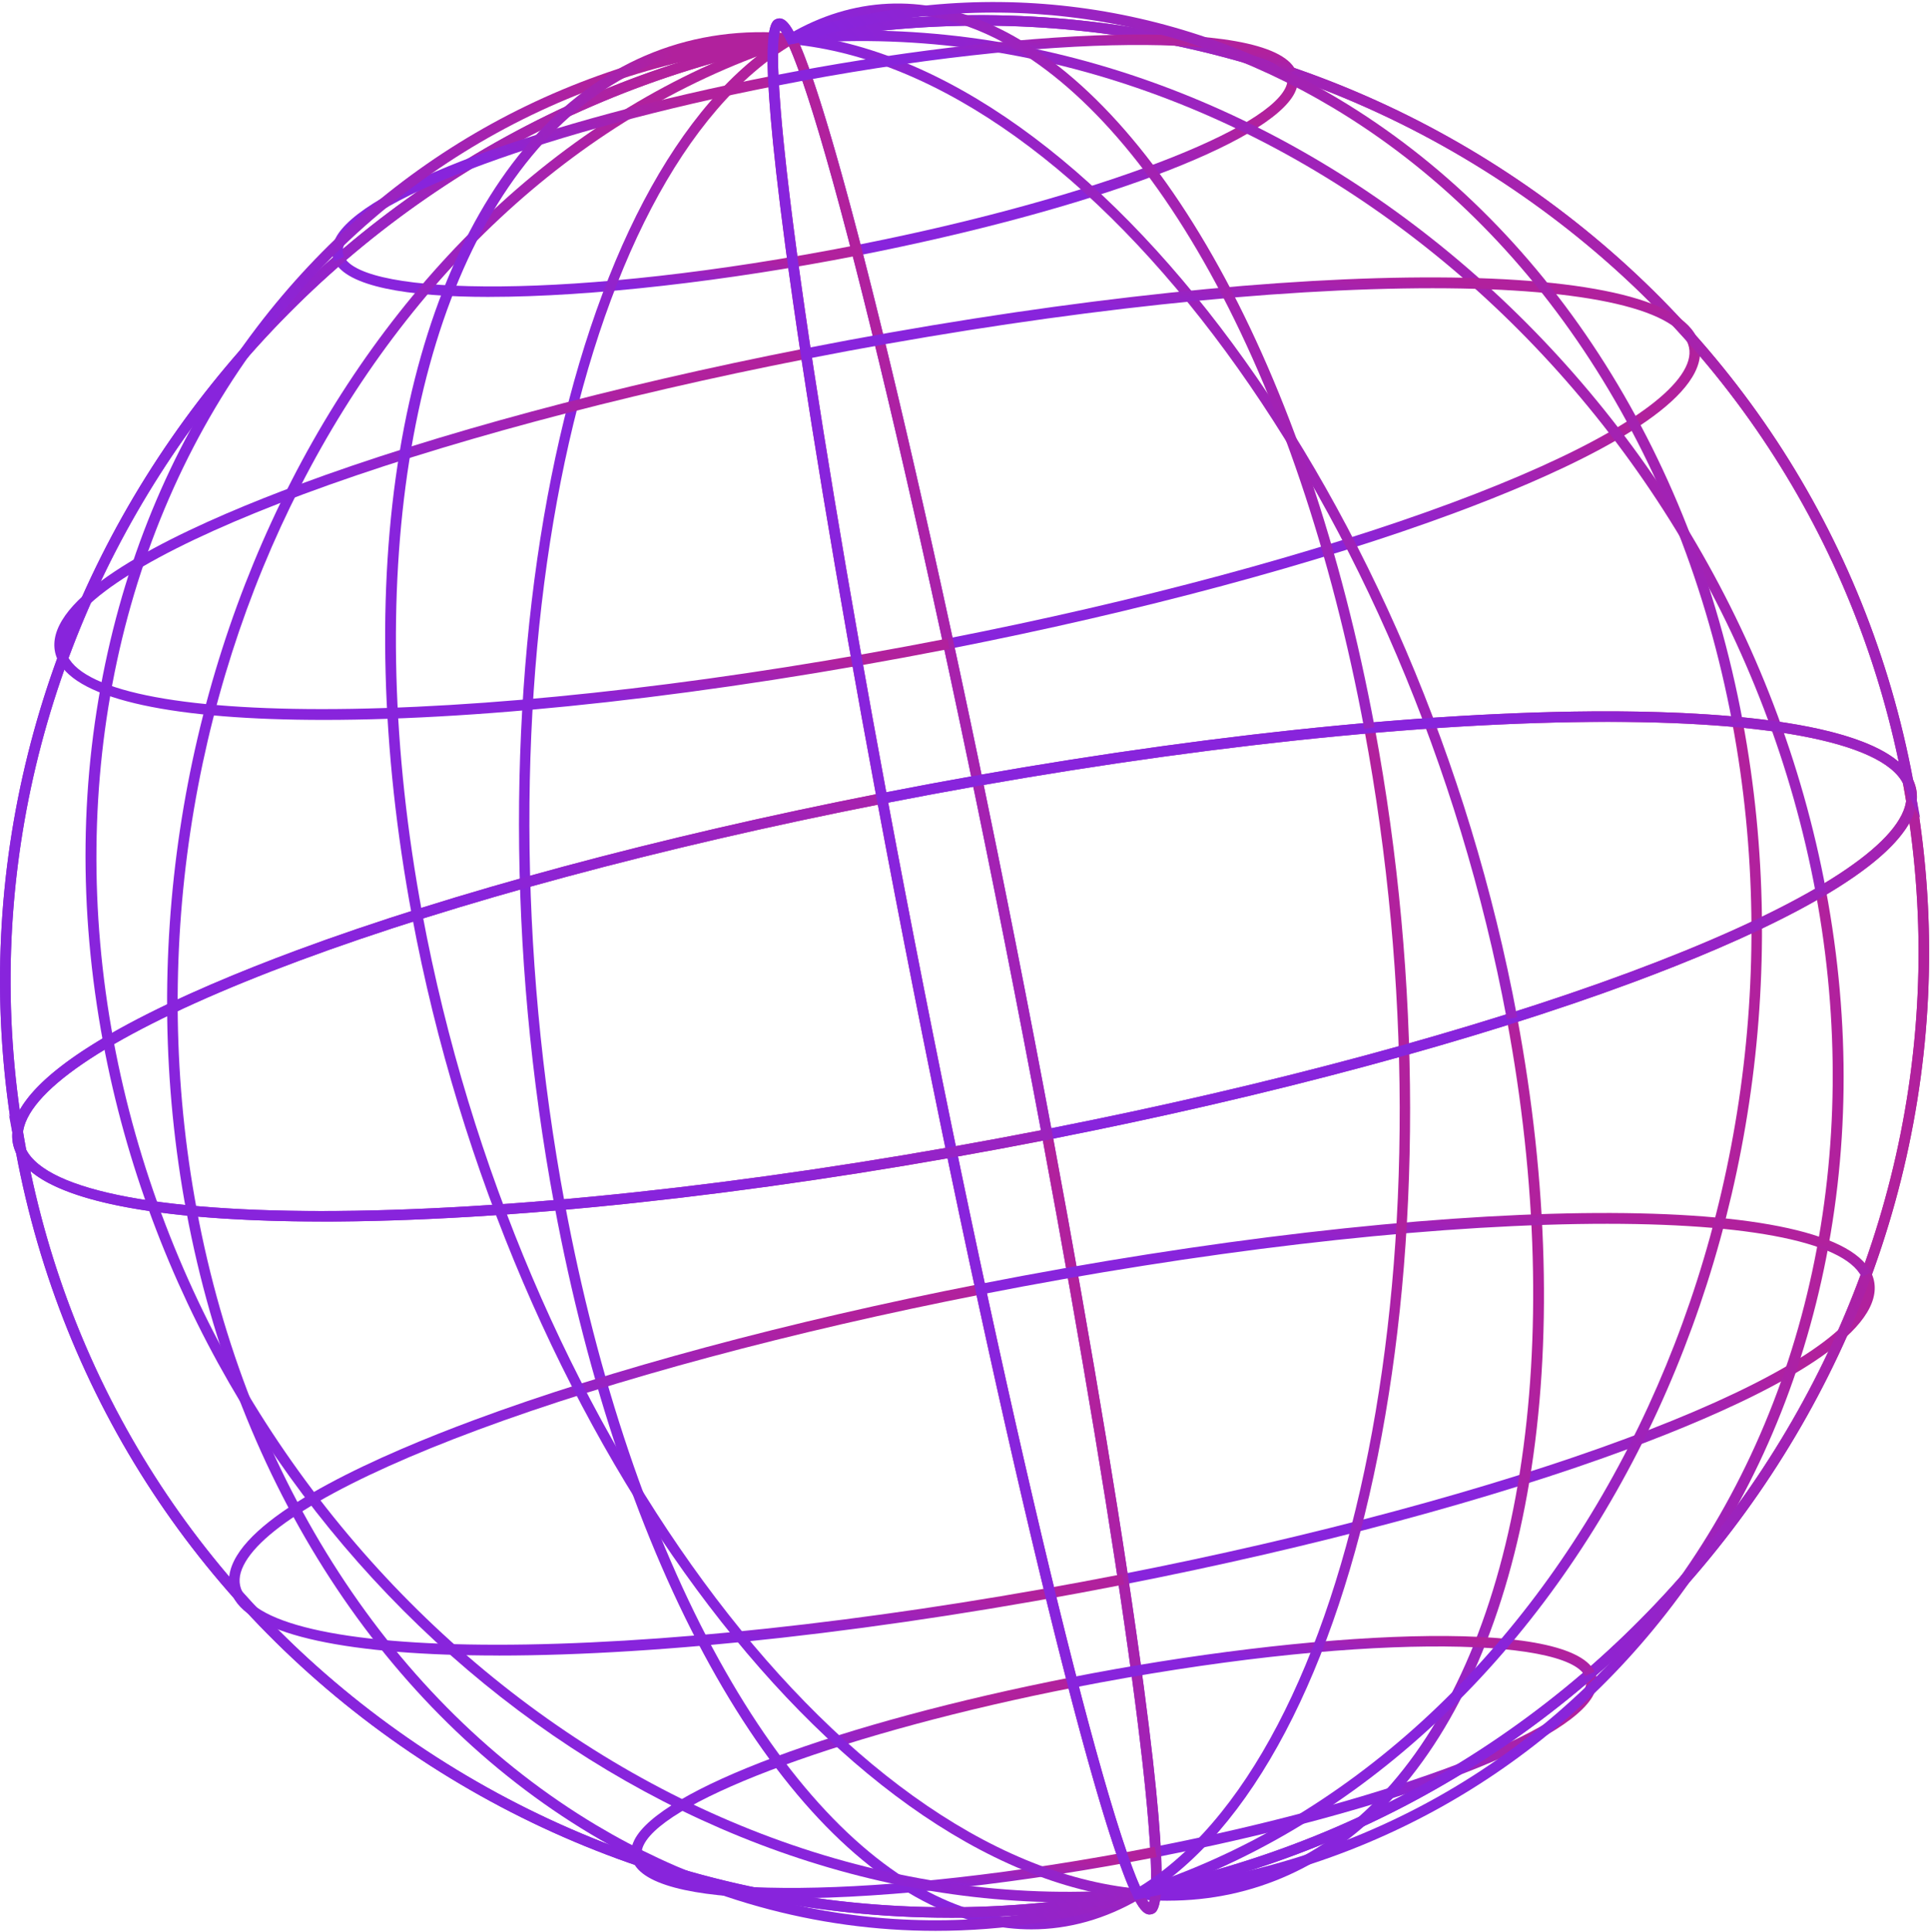 <svg width="740" height="741" viewBox="0 0 740 741" fill="none" xmlns="http://www.w3.org/2000/svg">
<path d="M440.764 734.184C438.213 734.184 436.202 730.871 434.407 727.207L433.246 724.836L435.838 724.324C437.66 723.961 439.482 723.597 441.304 723.206C441.641 713.845 440.615 692.442 434.015 643.535C426.781 589.859 414.514 515.939 399.479 435.392L399.114 433.426L401.085 433.035C485.396 416.508 564.835 395.132 624.772 372.867C683.562 351.02 720.636 329.577 729.139 312.47C730.043 310.639 730.61 308.888 730.84 307.217C730.448 304.82 730.016 302.422 729.571 300.025L726.858 285.491L733.377 298.772C734.672 301.425 735.199 304.214 734.915 307.11C766.362 498.793 638.255 684.105 445.069 726.52C444.421 733.106 442.856 733.632 441.762 733.982C441.425 734.09 441.088 734.144 440.764 734.144V734.184ZM439.293 727.772C439.819 728.675 440.237 729.254 440.534 729.604C440.683 729.146 440.845 728.46 440.98 727.422C440.413 727.544 439.846 727.651 439.293 727.772ZM403.838 436.645C419.116 518.606 431.438 593.227 438.564 646.916C444.259 689.843 445.663 711.407 445.326 722.358C633.18 680.495 758.507 501.958 732.108 315.541C719.395 338.251 667.717 361.257 626.189 376.679C566.509 398.85 487.623 420.118 403.838 436.631V436.645Z" fill="url(#paint0_linear_1458_6115)"/>
<path d="M443.504 712.162L442.721 708.202C527.856 691.514 598.684 665.598 607.457 647.94C608.415 646.014 608.51 644.344 607.754 642.808L611.384 641.03C612.707 643.724 612.599 646.66 611.074 649.731C601.478 669.02 532.566 694.692 443.49 712.162H443.504Z" fill="url(#paint1_linear_1458_6115)"/>
<path d="M431.02 607.612L430.237 603.652C503.009 589.388 571.57 570.935 623.301 551.728C673.993 532.898 705.939 514.431 713.241 499.722C715.09 496.005 715.252 492.718 713.754 489.661L717.384 487.883C719.449 492.072 719.274 496.665 716.858 501.514C706.898 521.543 661.253 541.922 624.705 555.499C572.771 574.787 503.981 593.294 431.006 607.599L431.02 607.612Z" fill="url(#paint2_linear_1458_6115)"/>
<path d="M436.405 728.339L436.054 724.311C517.18 717.213 588.886 677.788 637.972 613.283C693.482 540.346 714.685 441.561 696.155 342.252L700.136 341.511C709.691 392.708 709.097 443.043 698.368 491.115C688.003 537.571 668.77 579.502 641.197 615.721C591.41 681.128 518.678 721.119 436.405 728.325V728.339Z" fill="url(#paint3_linear_1458_6115)"/>
<path d="M447.809 728.89C443.922 728.89 440.008 728.701 436.04 728.324L436.418 724.297C472.709 727.718 505.425 714.801 530.96 686.906C583.244 629.823 601.167 516.356 577.724 390.795L581.706 390.054C593.569 453.616 595.202 515.144 586.416 567.985C577.859 619.438 559.72 661.503 533.956 689.627C510.31 715.448 480.727 728.877 447.809 728.877V728.89Z" fill="url(#paint4_linear_1458_6115)"/>
<path d="M364.065 735.409C338.679 735.409 313.4 732.796 288.391 727.57C241.262 717.71 197.197 699.055 157.423 672.116C77.444 617.943 23.716 536.183 6.117 441.911L3.404 427.377L9.922 440.658C17.899 456.889 64.016 465.509 136.396 464.311C210.572 463.085 304.573 451.986 401.085 433.062L403.096 432.671L403.474 434.678C418.914 517.42 431.385 592.795 438.565 646.915C449.78 731.368 444.368 733.16 441.776 734.022C439.091 734.911 436.985 732.123 435.123 728.607C411.464 733.146 387.724 735.423 364.065 735.423V735.409ZM11.663 449.077C30.531 538.945 82.87 616.73 159.704 668.776C240.695 723.637 338.759 743.37 435.838 724.337L437.363 724.041L438.052 725.428C439.212 727.799 440.036 728.998 440.535 729.604C441.588 726.398 443.194 711.595 434.016 643.548C426.836 590.317 414.717 517.178 399.857 437.412C303.831 456.148 210.369 467.126 136.464 468.338C97.311 468.984 32.852 467.099 11.663 449.063V449.077Z" fill="url(#paint5_linear_1458_6115)"/>
<path d="M302.373 728.002C270.428 728.002 247.605 723.907 242.909 714.344L246.539 712.566C253.922 727.584 334.508 729.416 442.721 708.188L443.504 712.148C393.824 721.887 341.324 727.988 302.373 727.988V728.002Z" fill="url(#paint6_linear_1458_6115)"/>
<path d="M191.164 634.86C134.56 634.86 96.703 627.331 89.24 612.137L92.871 610.359C99.7 624.273 139.406 631.654 201.799 630.631C265.825 629.567 346.952 619.99 430.251 603.665L431.033 607.625C338.759 625.714 253.571 634.874 191.177 634.874L191.164 634.86Z" fill="url(#paint7_linear_1458_6115)"/>
<path d="M395.458 739.881C383.594 739.881 371.556 737.174 359.611 731.759C328.273 717.535 298.068 685.37 272.263 638.712C245.851 590.977 225.229 530.014 212.61 462.411L216.591 461.67C229.129 528.856 249.603 589.401 275.813 636.759C301.199 682.636 330.756 714.222 361.298 728.082C386.779 739.639 411.653 738.467 435.218 724.58L437.283 728.055C423.921 735.921 409.818 739.881 395.471 739.881H395.458Z" fill="url(#paint8_linear_1458_6115)"/>
<path d="M358.721 740.447C312.874 740.447 267.621 727.947 226.525 703.366C147.477 656.088 90.955 569.116 71.48 464.742L75.461 464.001C94.734 567.244 150.554 653.219 228.603 699.904C292.063 737.848 365.591 746.549 435.623 724.392L436.851 728.244C411.06 736.406 384.796 740.447 358.735 740.447H358.721Z" fill="url(#paint9_linear_1458_6115)"/>
<path d="M364.065 735.41C338.678 735.41 313.4 732.797 288.391 727.571C241.262 717.712 197.197 699.057 157.423 672.118C77.525 617.998 23.81 536.346 6.157 442.168C3.944 437.467 4.2 432.349 6.886 426.921C18.371 403.821 71.182 380.249 113.466 364.53C173.605 342.185 253.274 320.755 337.788 304.188L339.799 303.797L340.177 305.804C376.765 501.784 420.668 690.032 438.038 725.43L439.199 727.8L436.608 728.312C412.449 733.053 388.196 735.424 364.051 735.424L364.065 735.41ZM336.573 308.565C253.017 325.038 174.361 346.252 114.896 368.342C56.106 390.176 19.032 411.633 10.53 428.739C8.343 433.144 8.141 437.036 9.922 440.673L10.044 440.915L10.098 441.185C27.494 534.393 80.629 615.223 159.704 668.791C239.993 723.18 337.059 743.034 433.301 724.837C415.162 683.957 372.379 500.1 336.573 308.565Z" fill="url(#paint10_linear_1458_6115)"/>
<path d="M242.908 714.344C241.586 711.65 241.694 708.714 243.219 705.643C252.814 686.355 321.726 660.682 410.802 643.212L411.585 647.172C326.45 663.861 255.622 689.776 246.849 707.434C245.891 709.361 245.796 711.031 246.552 712.566L242.922 714.344H242.908Z" fill="url(#paint11_linear_1458_6115)"/>
<path d="M89.24 612.124C87.175 607.935 87.35 603.342 89.766 598.493C99.727 578.464 145.371 558.072 181.919 544.508C233.853 525.22 302.643 506.713 375.618 492.408L376.4 496.368C303.628 510.632 235.067 529.072 183.336 548.293C132.644 567.123 100.698 585.59 93.397 600.298C91.548 604.016 91.372 607.302 92.884 610.36L89.253 612.138L89.24 612.124Z" fill="url(#paint12_linear_1458_6115)"/>
<path d="M409.359 729.511C237.038 729.511 74.502 587.072 39.533 399.712L43.514 398.972C79.941 594.116 256.04 740.057 436.054 724.312L436.405 728.339C427.389 729.134 418.347 729.524 409.359 729.524V729.511Z" fill="url(#paint13_linear_1458_6115)"/>
<path d="M436.04 728.339C319.473 717.321 194.714 548.118 157.95 351.155L161.931 350.415C198.385 545.721 321.524 713.455 436.418 724.312L436.04 728.339Z" fill="url(#paint14_linear_1458_6115)"/>
<path d="M435.095 728.607L434.407 727.22C416.889 691.553 372.837 502.847 336.195 306.557L335.83 304.59L337.801 304.2C434.529 285.235 528.787 274.109 603.205 272.883C646.704 272.17 721.473 274.581 733.377 298.799L733.498 299.041L733.552 299.311C770.37 496.53 637.162 688.98 436.634 728.297L435.109 728.594L435.095 728.607ZM340.554 307.783C376.602 500.611 419.642 685.465 437.39 724.041C634.786 684.468 765.754 494.778 729.625 300.348C721.325 284.265 675.316 275.739 603.273 276.938C529.597 278.15 436.364 289.114 340.554 307.796V307.783Z" fill="url(#paint15_linear_1458_6115)"/>
<path d="M411.585 647.171L410.802 643.211C501.227 625.486 600.978 619.815 611.397 641.029L607.767 642.807C600.384 627.789 519.798 625.957 411.585 647.185V647.171Z" fill="url(#paint16_linear_1458_6115)"/>
<path d="M376.386 496.367L375.603 492.407C551.554 457.898 701.687 455.918 717.397 487.895L713.766 489.673C706.937 475.759 667.217 468.378 604.837 469.401C540.811 470.465 459.685 480.042 376.386 496.367Z" fill="url(#paint17_linear_1458_6115)"/>
<path d="M437.255 728.055L435.19 724.58C520.122 674.555 559.545 474.925 523.078 279.551L527.059 278.81C563.81 475.719 523.523 677.249 437.255 728.069V728.055Z" fill="url(#paint18_linear_1458_6115)"/>
<path d="M436.836 728.243L435.608 724.391C598.09 672.992 700.634 472.378 664.194 277.207L668.176 276.466C704.967 473.577 601.194 676.238 436.822 728.23L436.836 728.243Z" fill="url(#paint19_linear_1458_6115)"/>
<path d="M399.857 437.425L399.479 435.419C362.891 239.425 318.988 51.19 301.618 15.793L300.457 13.422L303.049 12.91C352.593 3.199 402.462 3.441 451.278 13.651C498.407 23.511 542.473 42.166 582.246 69.105C662.144 123.225 715.859 204.876 733.513 299.054C735.726 303.755 735.469 308.873 732.784 314.302C721.298 337.402 668.487 360.987 626.204 376.692C566.064 399.038 486.396 420.467 401.882 437.035L399.871 437.425H399.857ZM306.369 16.399C324.508 57.279 367.277 241.122 403.096 432.671C486.652 416.198 565.308 394.983 624.773 372.893C683.563 351.046 720.637 329.603 729.14 312.497C731.326 308.092 731.529 304.2 729.747 300.563L729.625 300.32L729.571 300.051C712.175 206.843 659.04 126.013 579.965 72.445C499.676 18.055 402.611 -1.798 306.369 16.399Z" fill="url(#paint20_linear_1458_6115)"/>
<path d="M364.051 248.827L363.269 244.867C436.041 230.603 504.602 212.163 556.333 192.942C607.025 174.112 638.971 155.645 646.272 140.937C648.121 137.219 648.283 133.933 646.785 130.875L650.416 129.097C652.481 133.286 652.305 137.879 649.889 142.728C639.929 162.757 594.285 183.15 557.737 196.714C505.803 216.002 437.012 234.509 364.038 248.813L364.051 248.827Z" fill="url(#paint21_linear_1458_6115)"/>
<path d="M328.866 98.01L328.083 94.05C413.218 77.348 484.047 51.447 492.819 33.788C493.777 31.862 493.872 30.192 493.116 28.656L496.747 26.878C498.07 29.572 497.961 32.509 496.436 35.58C486.84 54.868 417.928 80.54 328.853 98.01H328.866Z" fill="url(#paint22_linear_1458_6115)"/>
<path d="M696.154 342.25C659.728 147.106 483.642 1.151 303.615 16.91L303.264 12.883C485.288 -3.065 663.331 144.371 700.136 341.51L696.154 342.25Z" fill="url(#paint23_linear_1458_6115)"/>
<path d="M577.737 390.822C541.284 195.515 418.144 27.781 303.25 16.924L303.628 12.897C420.195 23.915 544.955 193.118 581.719 390.081L577.737 390.822Z" fill="url(#paint24_linear_1458_6115)"/>
<path d="M123.966 468.445C79.955 468.445 17.116 464.458 6.292 442.422L6.17 442.179L6.117 441.91C-30.701 244.691 102.507 52.24 303.035 12.923L304.56 12.627L305.248 14.014C322.766 49.681 366.818 238.387 403.461 434.677L403.825 436.643L401.855 437.034C305.127 455.999 210.869 467.124 136.45 468.35C132.523 468.418 128.325 468.458 123.953 468.458L123.966 468.445ZM10.044 440.886C18.344 456.955 64.326 465.495 136.396 464.296C210.073 463.084 303.305 452.12 399.115 433.438C363.066 240.61 320.027 55.755 302.279 17.179C104.882 56.752 -26.086 246.442 10.044 440.873V440.886Z" fill="url(#paint25_linear_1458_6115)"/>
<path d="M124.196 276.074C67.606 276.074 29.735 268.545 22.272 253.351L25.902 251.574C32.731 265.487 72.424 272.869 134.831 271.831C198.857 270.767 279.983 261.191 363.283 244.866L364.065 248.826C271.791 266.915 186.603 276.074 124.196 276.074Z" fill="url(#paint26_linear_1458_6115)"/>
<path d="M187.723 113.863C155.777 113.863 132.955 109.768 128.259 100.205L131.889 98.427C139.272 113.445 219.858 115.277 328.071 94.049L328.854 98.009C279.174 107.748 226.673 113.849 187.723 113.849V113.863Z" fill="url(#paint27_linear_1458_6115)"/>
<path d="M212.596 462.41C175.846 265.501 216.132 63.971 302.4 13.151L304.465 16.626C219.533 66.652 180.11 266.282 216.577 461.656L212.596 462.396V462.41Z" fill="url(#paint28_linear_1458_6115)"/>
<path d="M71.48 464.755C34.689 267.643 138.462 64.983 302.833 12.991L304.061 16.843C141.579 68.242 39.035 268.856 75.475 464.027L71.493 464.768L71.48 464.755Z" fill="url(#paint29_linear_1458_6115)"/>
<path d="M12.811 455.717L6.293 442.436C4.997 439.783 4.471 436.995 4.754 434.099C-26.692 242.416 101.415 57.104 294.6 14.689C295.248 8.102 296.827 7.577 297.907 7.226C300.944 6.23 303.238 9.907 305.262 14.028L306.423 16.399L303.832 16.911C302.01 17.275 300.188 17.638 298.366 18.029C298.028 27.39 299.054 48.793 305.654 97.7C312.888 151.376 325.156 225.296 340.191 305.843L340.555 307.81L338.585 308.2C254.273 324.727 174.834 346.103 114.897 368.368C56.107 390.202 19.033 411.659 10.531 428.765C9.626 430.597 9.06 432.334 8.83 434.018C9.221 436.415 9.653 438.813 10.099 441.211L12.811 455.744V455.717ZM294.344 18.878C106.489 60.74 -18.838 239.277 7.561 425.694C20.275 402.984 71.952 379.979 113.48 364.556C173.161 342.386 252.046 321.117 335.831 304.604C320.554 222.629 308.231 148.022 301.105 94.333C295.41 51.42 294.006 29.842 294.33 18.891L294.344 18.878ZM299.135 11.617C298.987 12.075 298.825 12.762 298.69 13.8C299.257 13.678 299.824 13.571 300.377 13.449C299.851 12.547 299.432 11.968 299.135 11.617Z" fill="url(#paint30_linear_1458_6115)"/>
<path d="M22.258 253.341C20.193 249.152 20.368 244.559 22.784 239.71C32.745 219.681 78.389 199.288 114.937 185.724C166.871 166.436 235.661 147.929 308.636 133.625L309.419 137.585C236.647 151.849 168.085 170.288 116.354 189.509C65.662 208.339 33.716 226.806 26.415 241.514C24.566 245.232 24.404 248.519 25.902 251.576L22.272 253.354L22.258 253.341Z" fill="url(#paint31_linear_1458_6115)"/>
<path d="M128.272 100.205C126.95 97.511 127.058 94.575 128.583 91.504C138.179 72.216 207.091 46.543 296.166 29.073L296.949 33.033C211.814 49.735 140.986 75.637 132.213 93.295C131.255 95.222 131.161 96.892 131.916 98.427L128.286 100.205H128.272Z" fill="url(#paint32_linear_1458_6115)"/>
<path d="M39.533 399.712C29.978 348.515 30.572 298.179 41.301 250.107C51.666 203.651 70.899 161.721 98.472 125.502C148.259 60.081 220.991 20.104 303.264 12.898L303.615 16.925C222.489 24.023 150.783 63.448 101.697 127.953C46.187 200.89 24.984 299.675 43.528 398.984L39.547 399.725L39.533 399.712Z" fill="url(#paint33_linear_1458_6115)"/>
<path d="M157.95 351.154C146.087 287.592 144.454 226.064 153.24 173.223C161.797 121.77 179.935 79.705 205.7 51.581C232.126 22.716 265.988 9.341 303.615 12.897L303.238 16.924C266.946 13.503 234.231 26.42 208.696 54.315C156.411 111.399 138.488 224.865 161.931 350.427L157.95 351.167V351.154Z" fill="url(#paint34_linear_1458_6115)"/>
<path d="M736.265 313.858L729.747 300.577C721.77 284.347 675.667 275.726 603.273 276.925C529.097 278.151 435.095 289.25 338.584 308.174L336.573 308.565L336.195 306.558C320.755 223.815 308.284 148.441 301.104 94.32C289.889 9.867 295.301 8.076 297.892 7.214C300.578 6.325 302.683 9.113 304.546 12.629C353.591 3.213 402.947 3.55 451.264 13.652C498.393 23.512 542.458 42.167 582.232 69.106C662.211 123.28 715.953 205.039 733.539 299.311L736.252 313.845L736.265 313.858ZM299.134 11.618C298.068 14.824 296.475 29.627 305.653 97.674C312.833 150.905 324.952 224.044 339.812 303.81C435.838 285.074 529.313 274.097 603.205 272.884C642.345 272.238 706.816 274.124 728.005 292.159C709.138 202.291 656.799 124.505 579.965 72.46C498.974 17.599 400.909 -2.134 303.831 16.898L302.306 17.195L301.617 15.807C300.457 13.437 299.633 12.238 299.134 11.632V11.618Z" fill="url(#paint35_linear_1458_6115)"/>
<path d="M309.418 137.583L308.635 133.623C484.586 99.115 634.719 97.135 650.429 129.111L646.798 130.889C639.969 116.975 600.25 109.594 537.87 110.631C473.843 111.695 392.717 121.272 309.418 137.597V137.583Z" fill="url(#paint36_linear_1458_6115)"/>
<path d="M296.947 33.034L296.165 29.074C386.59 11.348 486.341 5.678 496.76 26.892L493.129 28.67C485.747 13.652 405.161 11.82 296.947 33.047V33.034Z" fill="url(#paint37_linear_1458_6115)"/>
<path d="M523.091 279.552C510.553 212.367 490.079 151.822 463.869 104.463C438.483 58.573 408.926 27.001 378.384 13.141C352.903 1.584 328.043 2.756 304.465 16.643L302.4 13.168C326.828 -1.217 353.686 -2.497 380.057 9.464C411.396 23.688 441.6 55.852 467.405 102.51C493.817 150.246 514.44 211.208 527.059 278.811L523.077 279.552H523.091Z" fill="url(#paint38_linear_1458_6115)"/>
<path d="M664.208 277.221C644.935 173.978 589.115 88.003 511.066 41.318C447.606 3.374 374.078 -5.327 304.046 16.83L302.818 12.978C373.97 -9.529 448.659 -0.707 513.131 37.856C592.178 85.134 648.701 172.106 668.176 276.48L664.194 277.221H664.208Z" fill="url(#paint39_linear_1458_6115)"/>
<defs>
<linearGradient id="paint0_linear_1458_6115" x1="652.621" y1="757.252" x2="833.085" y2="662.646" gradientUnits="userSpaceOnUse">
<stop stop-color="#8824DC"/>
<stop offset="1" stop-color="#B1219D"/>
</linearGradient>
<linearGradient id="paint1_linear_1458_6115" x1="568.96" y1="715.819" x2="599.826" y2="664.992" gradientUnits="userSpaceOnUse">
<stop stop-color="#8824DC"/>
<stop offset="1" stop-color="#B1219D"/>
</linearGradient>
<linearGradient id="paint2_linear_1458_6115" x1="645.057" y1="613.768" x2="696.747" y2="527.714" gradientUnits="userSpaceOnUse">
<stop stop-color="#8824DC"/>
<stop offset="1" stop-color="#B1219D"/>
</linearGradient>
<linearGradient id="paint3_linear_1458_6115" x1="637.664" y1="748.226" x2="785.95" y2="676.515" gradientUnits="userSpaceOnUse">
<stop stop-color="#8824DC"/>
<stop offset="1" stop-color="#B1219D"/>
</linearGradient>
<linearGradient id="paint4_linear_1458_6115" x1="552.129" y1="746.31" x2="647.812" y2="715.893" gradientUnits="userSpaceOnUse">
<stop stop-color="#8824DC"/>
<stop offset="1" stop-color="#B1219D"/>
</linearGradient>
<linearGradient id="paint5_linear_1458_6115" x1="332.418" y1="751.26" x2="483.054" y2="601.974" gradientUnits="userSpaceOnUse">
<stop stop-color="#8824DC"/>
<stop offset="1" stop-color="#B1219D"/>
</linearGradient>
<linearGradient id="paint6_linear_1458_6115" x1="392.235" y1="729.021" x2="394.95" y2="710.03" gradientUnits="userSpaceOnUse">
<stop stop-color="#8824DC"/>
<stop offset="1" stop-color="#B1219D"/>
</linearGradient>
<linearGradient id="paint7_linear_1458_6115" x1="343.676" y1="636.478" x2="347.642" y2="606.479" gradientUnits="userSpaceOnUse">
<stop stop-color="#8824DC"/>
<stop offset="1" stop-color="#B1219D"/>
</linearGradient>
<linearGradient id="paint8_linear_1458_6115" x1="379.86" y1="754.184" x2="495.622" y2="689.611" gradientUnits="userSpaceOnUse">
<stop stop-color="#8824DC"/>
<stop offset="1" stop-color="#B1219D"/>
</linearGradient>
<linearGradient id="paint9_linear_1458_6115" x1="343.468" y1="754.66" x2="478.098" y2="631.754" gradientUnits="userSpaceOnUse">
<stop stop-color="#8824DC"/>
<stop offset="1" stop-color="#B1219D"/>
</linearGradient>
<linearGradient id="paint10_linear_1458_6115" x1="328.139" y1="757.615" x2="526.014" y2="620.017" gradientUnits="userSpaceOnUse">
<stop stop-color="#8824DC"/>
<stop offset="1" stop-color="#B1219D"/>
</linearGradient>
<linearGradient id="paint11_linear_1458_6115" x1="368.239" y1="718.001" x2="399.104" y2="667.172" gradientUnits="userSpaceOnUse">
<stop stop-color="#8824DC"/>
<stop offset="1" stop-color="#B1219D"/>
</linearGradient>
<linearGradient id="paint12_linear_1458_6115" x1="302.642" y1="618.293" x2="354.331" y2="532.238" gradientUnits="userSpaceOnUse">
<stop stop-color="#8824DC"/>
<stop offset="1" stop-color="#B1219D"/>
</linearGradient>
<linearGradient id="paint13_linear_1458_6115" x1="334.971" y1="746.519" x2="493.829" y2="614.776" gradientUnits="userSpaceOnUse">
<stop stop-color="#8824DC"/>
<stop offset="1" stop-color="#B1219D"/>
</linearGradient>
<linearGradient id="paint14_linear_1458_6115" x1="365.246" y1="747.769" x2="514.666" y2="671.721" gradientUnits="userSpaceOnUse">
<stop stop-color="#8824DC"/>
<stop offset="1" stop-color="#B1219D"/>
</linearGradient>
<linearGradient id="paint15_linear_1458_6115" x1="636.454" y1="752.042" x2="834.944" y2="630.577" gradientUnits="userSpaceOnUse">
<stop stop-color="#8824DC"/>
<stop offset="1" stop-color="#B1219D"/>
</linearGradient>
<linearGradient id="paint16_linear_1458_6115" x1="560.128" y1="648.203" x2="562.844" y2="629.213" gradientUnits="userSpaceOnUse">
<stop stop-color="#8824DC"/>
<stop offset="1" stop-color="#B1219D"/>
</linearGradient>
<linearGradient id="paint17_linear_1458_6115" x1="630.039" y1="497.972" x2="634.005" y2="467.973" gradientUnits="userSpaceOnUse">
<stop stop-color="#8824DC"/>
<stop offset="1" stop-color="#B1219D"/>
</linearGradient>
<linearGradient id="paint18_linear_1458_6115" x1="513.706" y1="751.166" x2="583.134" y2="739.907" gradientUnits="userSpaceOnUse">
<stop stop-color="#8824DC"/>
<stop offset="1" stop-color="#B1219D"/>
</linearGradient>
<linearGradient id="paint19_linear_1458_6115" x1="614.253" y1="751.47" x2="757.14" y2="699.043" gradientUnits="userSpaceOnUse">
<stop stop-color="#8824DC"/>
<stop offset="1" stop-color="#B1219D"/>
</linearGradient>
<linearGradient id="paint20_linear_1458_6115" x1="623.94" y1="459.616" x2="821.815" y2="322.012" gradientUnits="userSpaceOnUse">
<stop stop-color="#8824DC"/>
<stop offset="1" stop-color="#B1219D"/>
</linearGradient>
<linearGradient id="paint21_linear_1458_6115" x1="578.088" y1="254.982" x2="629.778" y2="168.929" gradientUnits="userSpaceOnUse">
<stop stop-color="#8824DC"/>
<stop offset="1" stop-color="#B1219D"/>
</linearGradient>
<linearGradient id="paint22_linear_1458_6115" x1="454.323" y1="101.667" x2="485.189" y2="50.84" gradientUnits="userSpaceOnUse">
<stop stop-color="#8824DC"/>
<stop offset="1" stop-color="#B1219D"/>
</linearGradient>
<linearGradient id="paint23_linear_1458_6115" x1="598.701" y1="359.244" x2="757.559" y2="227.502" gradientUnits="userSpaceOnUse">
<stop stop-color="#8824DC"/>
<stop offset="1" stop-color="#B1219D"/>
</linearGradient>
<linearGradient id="paint24_linear_1458_6115" x1="510.547" y1="410.251" x2="659.967" y2="334.204" gradientUnits="userSpaceOnUse">
<stop stop-color="#8824DC"/>
<stop offset="1" stop-color="#B1219D"/>
</linearGradient>
<linearGradient id="paint25_linear_1458_6115" x1="300.614" y1="491.893" x2="499.102" y2="370.434" gradientUnits="userSpaceOnUse">
<stop stop-color="#8824DC"/>
<stop offset="1" stop-color="#B1219D"/>
</linearGradient>
<linearGradient id="paint26_linear_1458_6115" x1="276.708" y1="277.679" x2="280.674" y2="247.679" gradientUnits="userSpaceOnUse">
<stop stop-color="#8824DC"/>
<stop offset="1" stop-color="#B1219D"/>
</linearGradient>
<linearGradient id="paint27_linear_1458_6115" x1="277.585" y1="114.881" x2="280.301" y2="95.891" gradientUnits="userSpaceOnUse">
<stop stop-color="#8824DC"/>
<stop offset="1" stop-color="#B1219D"/>
</linearGradient>
<linearGradient id="paint28_linear_1458_6115" x1="277.508" y1="485.507" x2="346.936" y2="474.248" gradientUnits="userSpaceOnUse">
<stop stop-color="#8824DC"/>
<stop offset="1" stop-color="#B1219D"/>
</linearGradient>
<linearGradient id="paint29_linear_1458_6115" x1="242.723" y1="487.995" x2="385.616" y2="435.563" gradientUnits="userSpaceOnUse">
<stop stop-color="#8824DC"/>
<stop offset="1" stop-color="#B1219D"/>
</linearGradient>
<linearGradient id="paint30_linear_1458_6115" x1="253.517" y1="478.812" x2="433.98" y2="384.204" gradientUnits="userSpaceOnUse">
<stop stop-color="#8824DC"/>
<stop offset="1" stop-color="#B1219D"/>
</linearGradient>
<linearGradient id="paint31_linear_1458_6115" x1="235.66" y1="259.509" x2="287.349" y2="173.454" gradientUnits="userSpaceOnUse">
<stop stop-color="#8824DC"/>
<stop offset="1" stop-color="#B1219D"/>
</linearGradient>
<linearGradient id="paint32_linear_1458_6115" x1="253.603" y1="103.862" x2="284.468" y2="53.033" gradientUnits="userSpaceOnUse">
<stop stop-color="#8824DC"/>
<stop offset="1" stop-color="#B1219D"/>
</linearGradient>
<linearGradient id="paint33_linear_1458_6115" x1="234.395" y1="419.613" x2="382.68" y2="347.902" gradientUnits="userSpaceOnUse">
<stop stop-color="#8824DC"/>
<stop offset="1" stop-color="#B1219D"/>
</linearGradient>
<linearGradient id="paint34_linear_1458_6115" x1="263.758" y1="368.587" x2="359.44" y2="338.169" gradientUnits="userSpaceOnUse">
<stop stop-color="#8824DC"/>
<stop offset="1" stop-color="#B1219D"/>
</linearGradient>
<linearGradient id="paint35_linear_1458_6115" x1="623.303" y1="329.695" x2="773.94" y2="180.409" gradientUnits="userSpaceOnUse">
<stop stop-color="#8824DC"/>
<stop offset="1" stop-color="#B1219D"/>
</linearGradient>
<linearGradient id="paint36_linear_1458_6115" x1="563.072" y1="139.202" x2="567.04" y2="109.191" gradientUnits="userSpaceOnUse">
<stop stop-color="#8824DC"/>
<stop offset="1" stop-color="#B1219D"/>
</linearGradient>
<linearGradient id="paint37_linear_1458_6115" x1="445.491" y1="34.066" x2="448.206" y2="15.076" gradientUnits="userSpaceOnUse">
<stop stop-color="#8824DC"/>
<stop offset="1" stop-color="#B1219D"/>
</linearGradient>
<linearGradient id="paint38_linear_1458_6115" x1="469.64" y1="293.855" x2="585.397" y2="229.288" gradientUnits="userSpaceOnUse">
<stop stop-color="#8824DC"/>
<stop offset="1" stop-color="#B1219D"/>
</linearGradient>
<linearGradient id="paint39_linear_1458_6115" x1="574.796" y1="291.433" x2="709.426" y2="168.532" gradientUnits="userSpaceOnUse">
<stop stop-color="#8824DC"/>
<stop offset="1" stop-color="#B1219D"/>
</linearGradient>
</defs>
</svg>
